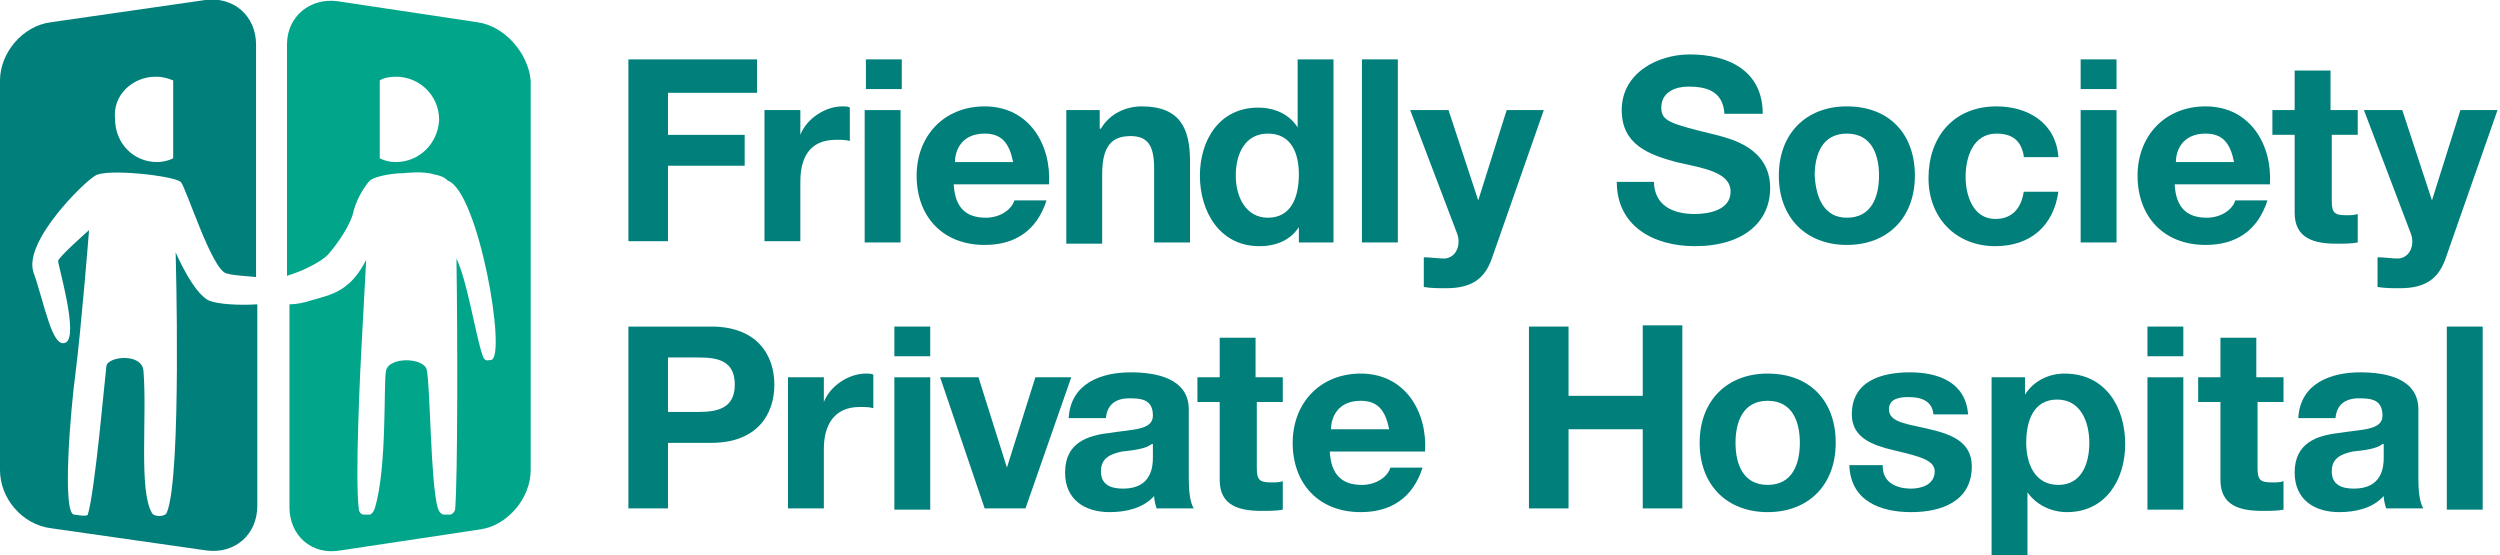 <?xml version="1.0" encoding="utf-8"?>
<!-- Generator: Adobe Illustrator 18.1.0, SVG Export Plug-In . SVG Version: 6.00 Build 0)  -->
<svg version="1.1" id="Layer_1" xmlns="http://www.w3.org/2000/svg" xmlns:xlink="http://www.w3.org/1999/xlink" x="0px" y="0px"
	 viewBox="0 0 202.1 44.9" enable-background="new 0 0 202.1 44.9" xml:space="preserve">
<g>
	<g>
		<path fill="#007F7B" d="M16.9,24.3c-1.3-0.6-2.7-3.9-2.7-3.9s0.5,18-0.7,21c-0.1,0.4-1,0.4-1.2,0.1c-1.1-1.8-0.4-7.7-0.7-11.5
			c-0.1-1.5-2.9-1.2-3-0.4c-0.1,0.7-0.9,10-1.5,12c-0.1,0.2-1,0-1.1,0c-1,0-0.3-8.5,0.1-11.4c0.5-4,1.1-11.6,1.1-11.6
			c0,0-2.5,2.2-2.5,2.5c0,0.4,1.7,6.1,0.6,6.6c-1.1,0.5-1.7-3.2-2.6-5.7c-0.8-2.5,4.1-7.3,5-7.8c0.9-0.6,6.3,0,6.9,0.5
			c0.4,0.3,2.5,7.1,3.7,7.4c0.7,0.2,1.6,0.2,2.4,0.3V3.6c0-2.3-1.8-3.9-4.1-3.6L4.1,1.8C1.8,2.1,0,4.3,0,6.5v31.5
			c0,2.3,1.8,4.4,4.1,4.7l12.6,1.8c2.3,0.3,4.1-1.3,4.1-3.6V24.6C19.4,24.7,17.6,24.6,16.9,24.3z M12.6,6.2c0.5,0,0.9,0.1,1.4,0.3
			l0,6.3c-0.4,0.2-0.9,0.3-1.3,0.3c-1.9,0-3.4-1.5-3.4-3.5C9.1,7.7,10.7,6.2,12.6,6.2z"/>
		<path fill="#00A58A" d="M38.6,1.8L27.3,0.1c-2.2-0.3-4.1,1.2-4.1,3.5v18.7c1.3-0.4,2.7-1.1,3.3-1.7c0.8-0.9,1.9-2.5,2.1-3.6
			c0.3-1.1,1-2.1,1.3-2.4c0.3-0.3,1.7-0.6,2.7-0.6c0,0,1.6-0.2,2.5,0.1c0.5,0.1,0.8,0.2,1.1,0.5l0,0c2.5,0.9,4.8,14.3,3.5,14.5
			c-0.3,0-0.5,0.2-0.7-0.4c-0.6-1.8-1.2-5.9-2.1-7.8c0.1,6.5,0.1,17.6-0.1,20.2c0,0.3-0.3,0.5-0.4,0.5c-0.1,0-0.3,0-0.5,0
			c-0.2,0-0.4-0.2-0.5-0.5c-0.6-2-0.6-9.7-0.9-11.2c-0.2-1-3.1-1.1-3.3,0.1c-0.2,1.1,0.1,7.8-0.9,11.1c-0.1,0.3-0.3,0.5-0.4,0.5
			c-0.2,0-0.3,0-0.5,0c-0.2,0-0.4-0.2-0.4-0.5c-0.3-2.4,0.1-11.1,0.3-14.5c0.2-3.5,0.3-5.6,0.3-5.6s-0.6,1.3-1.5,2
			c-0.9,0.8-2,1-3,1.3c-0.6,0.2-1.2,0.3-1.7,0.3V41c0,2.3,1.8,3.9,4.1,3.5l11.3-1.7c2.2-0.3,4.1-2.5,4.1-4.8V6.5
			C42.7,4.3,40.8,2.1,38.6,1.8z M32,13.1c-0.5,0-0.9-0.1-1.3-0.3l0-6.3C31,6.3,31.5,6.2,32,6.2c1.9,0,3.5,1.5,3.5,3.5
			C35.4,11.6,33.9,13.1,32,13.1z"/>
	</g>
	<g>
		<path fill="#007F7B" d="M50.8,4.8h10.4v2.7H54v3.4h6.2v2.5H54v6.1h-3.2V4.8z"/>
		<path fill="#007F7B" d="M61.9,8.9h2.8v2h0c0.5-1.3,2-2.3,3.4-2.3c0.2,0,0.5,0,0.6,0.1v2.7c-0.3-0.1-0.7-0.1-1.1-0.1
			c-2.2,0-2.9,1.5-2.9,3.4v4.8h-2.9V8.9z"/>
		<path fill="#007F7B" d="M72.9,7.2h-2.9V4.8h2.9V7.2z M69.9,8.9h2.9v10.7h-2.9V8.9z"/>
		<path fill="#007F7B" d="M77.1,14.9c0.1,1.9,1,2.7,2.6,2.7c1.2,0,2.1-0.7,2.3-1.4h2.6c-0.8,2.5-2.6,3.6-5,3.6
			c-3.4,0-5.5-2.3-5.5-5.6c0-3.2,2.2-5.6,5.5-5.6c3.6,0,5.4,3.1,5.2,6.3H77.1z M81.9,13.1c-0.3-1.5-0.9-2.3-2.3-2.3
			c-1.9,0-2.4,1.4-2.4,2.3H81.9z"/>
		<path fill="#007F7B" d="M86.1,8.9h2.8v1.5h0.1c0.7-1.2,2-1.8,3.3-1.8c3.1,0,3.9,1.8,3.9,4.4v6.6h-2.9v-6c0-1.8-0.5-2.6-1.9-2.6
			c-1.6,0-2.3,0.9-2.3,3.1v5.6h-2.9V8.9z"/>
		<path fill="#007F7B" d="M105.1,18.2L105.1,18.2c-0.7,1.2-1.9,1.7-3.3,1.7c-3.2,0-4.8-2.8-4.8-5.7c0-2.9,1.6-5.5,4.7-5.5
			c1.3,0,2.5,0.5,3.2,1.6h0V4.8h2.9v14.8h-2.8V18.2z M102.5,10.8c-1.9,0-2.6,1.7-2.6,3.4c0,1.7,0.8,3.4,2.6,3.4
			c1.9,0,2.5-1.7,2.5-3.5C105,12.4,104.4,10.8,102.5,10.8z"/>
		<path fill="#007F7B" d="M110.1,4.8h2.9v14.8h-2.9V4.8z"/>
		<path fill="#007F7B" d="M120.6,20.9c-0.6,1.7-1.7,2.4-3.7,2.4c-0.6,0-1.2,0-1.8-0.1v-2.4c0.6,0,1.1,0.1,1.7,0.1c1-0.1,1.3-1.2,1-2
			l-3.8-10h3.1l2.4,7.3h0l2.3-7.3h3L120.6,20.9z"/>
		<path fill="#007F7B" d="M133.7,14.6c0,2,1.5,2.7,3.3,2.7c1.1,0,2.9-0.3,2.9-1.8c0-1.6-2.2-1.9-4.4-2.4c-2.2-0.6-4.4-1.4-4.4-4.2
			c0-3,2.9-4.5,5.5-4.5c3.1,0,5.9,1.3,5.9,4.8h-3.1C139.3,7.4,138,7,136.5,7c-1,0-2.2,0.4-2.2,1.7c0,1.1,0.7,1.3,4.4,2.2
			c1.1,0.3,4.4,1,4.4,4.3c0,2.7-2.1,4.7-6.1,4.7c-3.3,0-6.3-1.6-6.3-5.2H133.7z"/>
		<path fill="#007F7B" d="M149.3,8.6c3.4,0,5.5,2.2,5.5,5.6c0,3.4-2.2,5.6-5.5,5.6c-3.3,0-5.5-2.2-5.5-5.6
			C143.8,10.8,146,8.6,149.3,8.6z M149.3,17.6c2,0,2.6-1.7,2.6-3.4c0-1.7-0.6-3.4-2.6-3.4c-2,0-2.6,1.7-2.6,3.4
			C146.8,15.9,147.4,17.6,149.3,17.6z"/>
		<path fill="#007F7B" d="M163.6,12.6c-0.2-1.2-0.9-1.8-2.2-1.8c-1.9,0-2.5,1.9-2.5,3.5c0,1.5,0.6,3.4,2.4,3.4
			c1.4,0,2.1-0.9,2.3-2.2h2.8c-0.4,2.8-2.3,4.4-5.1,4.4c-3.2,0-5.4-2.3-5.4-5.5c0-3.3,2-5.8,5.5-5.8c2.5,0,4.8,1.3,5,4.1H163.6z"/>
		<path fill="#007F7B" d="M171.1,7.2h-2.9V4.8h2.9V7.2z M168.2,8.9h2.9v10.7h-2.9V8.9z"/>
		<path fill="#007F7B" d="M175.8,14.9c0.1,1.9,1,2.7,2.6,2.7c1.2,0,2.1-0.7,2.3-1.4h2.6c-0.8,2.5-2.6,3.6-5,3.6
			c-3.4,0-5.5-2.3-5.5-5.6c0-3.2,2.2-5.6,5.5-5.6c3.6,0,5.4,3.1,5.2,6.3H175.8z M180.6,13.1c-0.3-1.5-0.9-2.3-2.3-2.3
			c-1.9,0-2.4,1.4-2.4,2.3H180.6z"/>
		<path fill="#007F7B" d="M188.5,8.9h2.1v2h-2.1v5.3c0,1,0.2,1.2,1.2,1.2c0.3,0,0.6,0,0.9-0.1v2.3c-0.5,0.1-1.1,0.1-1.7,0.1
			c-1.8,0-3.4-0.4-3.4-2.5v-6.3h-1.8v-2h1.8V5.7h2.9V8.9z"/>
		<path fill="#007F7B" d="M197.7,20.9c-0.6,1.7-1.7,2.4-3.7,2.4c-0.6,0-1.2,0-1.8-0.1v-2.4c0.6,0,1.1,0.1,1.7,0.1c1-0.1,1.3-1.2,1-2
			l-3.8-10h3.1l2.4,7.3h0l2.3-7.3h3L197.7,20.9z"/>
		<g>
			<path fill="#007F7B" d="M50.8,26.4h6.7c3.7,0,5.1,2.3,5.1,4.7c0,2.4-1.4,4.7-5.1,4.7H54v5.3h-3.2V26.4z M54,33.3h2.5
				c1.5,0,2.9-0.3,2.9-2.2c0-1.9-1.3-2.2-2.9-2.2H54V33.3z"/>
			<path fill="#007F7B" d="M63.8,30.5h2.8v2h0c0.5-1.3,2-2.3,3.4-2.3c0.2,0,0.5,0,0.6,0.1V33c-0.3-0.1-0.7-0.1-1.1-0.1
				c-2.1,0-2.9,1.5-2.9,3.4v4.8h-2.9V30.5z"/>
			<path fill="#007F7B" d="M75.2,28.8h-2.9v-2.4h2.9V28.8z M72.3,30.5h2.9v10.7h-2.9V30.5z"/>
			<path fill="#007F7B" d="M82.9,41.1h-3.3L76,30.5h3.1l2.3,7.3h0l2.3-7.3h2.9L82.9,41.1z"/>
			<path fill="#007F7B" d="M86.4,33.7c0.2-2.7,2.6-3.6,5-3.6c2.1,0,4.7,0.5,4.7,3v5.6c0,1,0.1,1.9,0.4,2.4h-3
				c-0.1-0.3-0.2-0.7-0.2-1c-0.9,1-2.3,1.3-3.6,1.3c-2,0-3.6-1-3.6-3.2c0-2.4,1.8-3,3.6-3.2c1.8-0.3,3.5-0.2,3.5-1.4
				c0-1.3-0.9-1.4-1.9-1.4c-1.1,0-1.8,0.5-1.9,1.6H86.4z M93.1,35.9c-0.5,0.4-1.5,0.5-2.4,0.6C89.8,36.7,89,37,89,38.1
				c0,1.1,0.8,1.4,1.8,1.4c2.3,0,2.4-1.8,2.4-2.5V35.9z"/>
			<path fill="#007F7B" d="M101.6,30.5h2.1v2h-2.1v5.3c0,1,0.2,1.2,1.2,1.2c0.3,0,0.6,0,0.9-0.1v2.3c-0.5,0.1-1.1,0.1-1.7,0.1
				c-1.8,0-3.4-0.4-3.4-2.5v-6.3h-1.8v-2h1.8v-3.2h2.9V30.5z"/>
			<path fill="#007F7B" d="M107.5,36.5c0.1,1.9,1,2.7,2.6,2.7c1.2,0,2.1-0.7,2.3-1.4h2.6c-0.8,2.5-2.6,3.6-5,3.6
				c-3.4,0-5.5-2.3-5.5-5.6c0-3.2,2.2-5.6,5.5-5.6c3.6,0,5.4,3.1,5.2,6.3H107.5z M112.3,34.7c-0.3-1.5-0.9-2.3-2.3-2.3
				c-1.9,0-2.4,1.4-2.4,2.3H112.3z"/>
			<path fill="#007F7B" d="M123.6,26.4h3.2V32h6v-5.7h3.2v14.8h-3.2v-6.4h-6v6.4h-3.2V26.4z"/>
			<path fill="#007F7B" d="M142.9,30.2c3.4,0,5.5,2.2,5.5,5.6c0,3.4-2.2,5.6-5.5,5.6c-3.3,0-5.5-2.2-5.5-5.6
				C137.4,32.4,139.6,30.2,142.9,30.2z M142.9,39.2c2,0,2.6-1.7,2.6-3.4c0-1.7-0.6-3.4-2.6-3.4c-2,0-2.6,1.7-2.6,3.4
				C140.3,37.5,140.9,39.2,142.9,39.2z"/>
			<path fill="#007F7B" d="M152.2,37.7c0,1.3,1.1,1.8,2.3,1.8c0.8,0,1.9-0.3,1.9-1.4c0-0.9-1.2-1.2-3.3-1.7c-1.7-0.4-3.4-1-3.4-2.9
				c0-2.7,2.4-3.4,4.7-3.4c2.3,0,4.5,0.8,4.7,3.4h-2.8c-0.1-1.1-1-1.4-2-1.4c-0.7,0-1.6,0.1-1.6,1c0,1.1,1.7,1.2,3.3,1.6
				c1.7,0.4,3.4,1,3.4,3c0,2.8-2.4,3.7-4.9,3.7c-2.5,0-4.9-0.9-5-3.8H152.2z"/>
			<path fill="#007F7B" d="M160.9,30.5h2.8v1.4h0c0.7-1.1,1.9-1.7,3.2-1.7c3.3,0,4.9,2.7,4.9,5.7c0,2.9-1.6,5.5-4.7,5.5
				c-1.3,0-2.5-0.6-3.2-1.6h0v5.1h-2.9V30.5z M168.9,35.8c0-1.7-0.7-3.5-2.6-3.5c-1.9,0-2.5,1.7-2.5,3.5c0,1.7,0.7,3.4,2.6,3.4
				C168.2,39.2,168.9,37.6,168.9,35.8z"/>
			<path fill="#007F7B" d="M176.5,28.8h-2.9v-2.4h2.9V28.8z M173.6,30.5h2.9v10.7h-2.9V30.5z"/>
			<path fill="#007F7B" d="M182.5,30.5h2.1v2h-2.1v5.3c0,1,0.2,1.2,1.2,1.2c0.3,0,0.6,0,0.9-0.1v2.3c-0.5,0.1-1.1,0.1-1.7,0.1
				c-1.8,0-3.4-0.4-3.4-2.5v-6.3h-1.8v-2h1.8v-3.2h2.9V30.5z"/>
			<path fill="#007F7B" d="M185.8,33.7c0.2-2.7,2.6-3.6,5-3.6c2.1,0,4.7,0.5,4.7,3v5.6c0,1,0.1,1.9,0.4,2.4h-3
				c-0.1-0.3-0.2-0.7-0.2-1c-0.9,1-2.3,1.3-3.6,1.3c-2,0-3.6-1-3.6-3.2c0-2.4,1.8-3,3.6-3.2c1.8-0.3,3.5-0.2,3.5-1.4
				c0-1.3-0.9-1.4-1.9-1.4c-1.1,0-1.8,0.5-1.9,1.6H185.8z M192.6,35.9c-0.5,0.4-1.5,0.5-2.4,0.6c-0.9,0.2-1.7,0.5-1.7,1.6
				c0,1.1,0.8,1.4,1.8,1.4c2.3,0,2.4-1.8,2.4-2.5V35.9z"/>
			<path fill="#007F7B" d="M197.8,26.4h2.9v14.8h-2.9V26.4z"/>
		</g>
	</g>
</g>
</svg>
